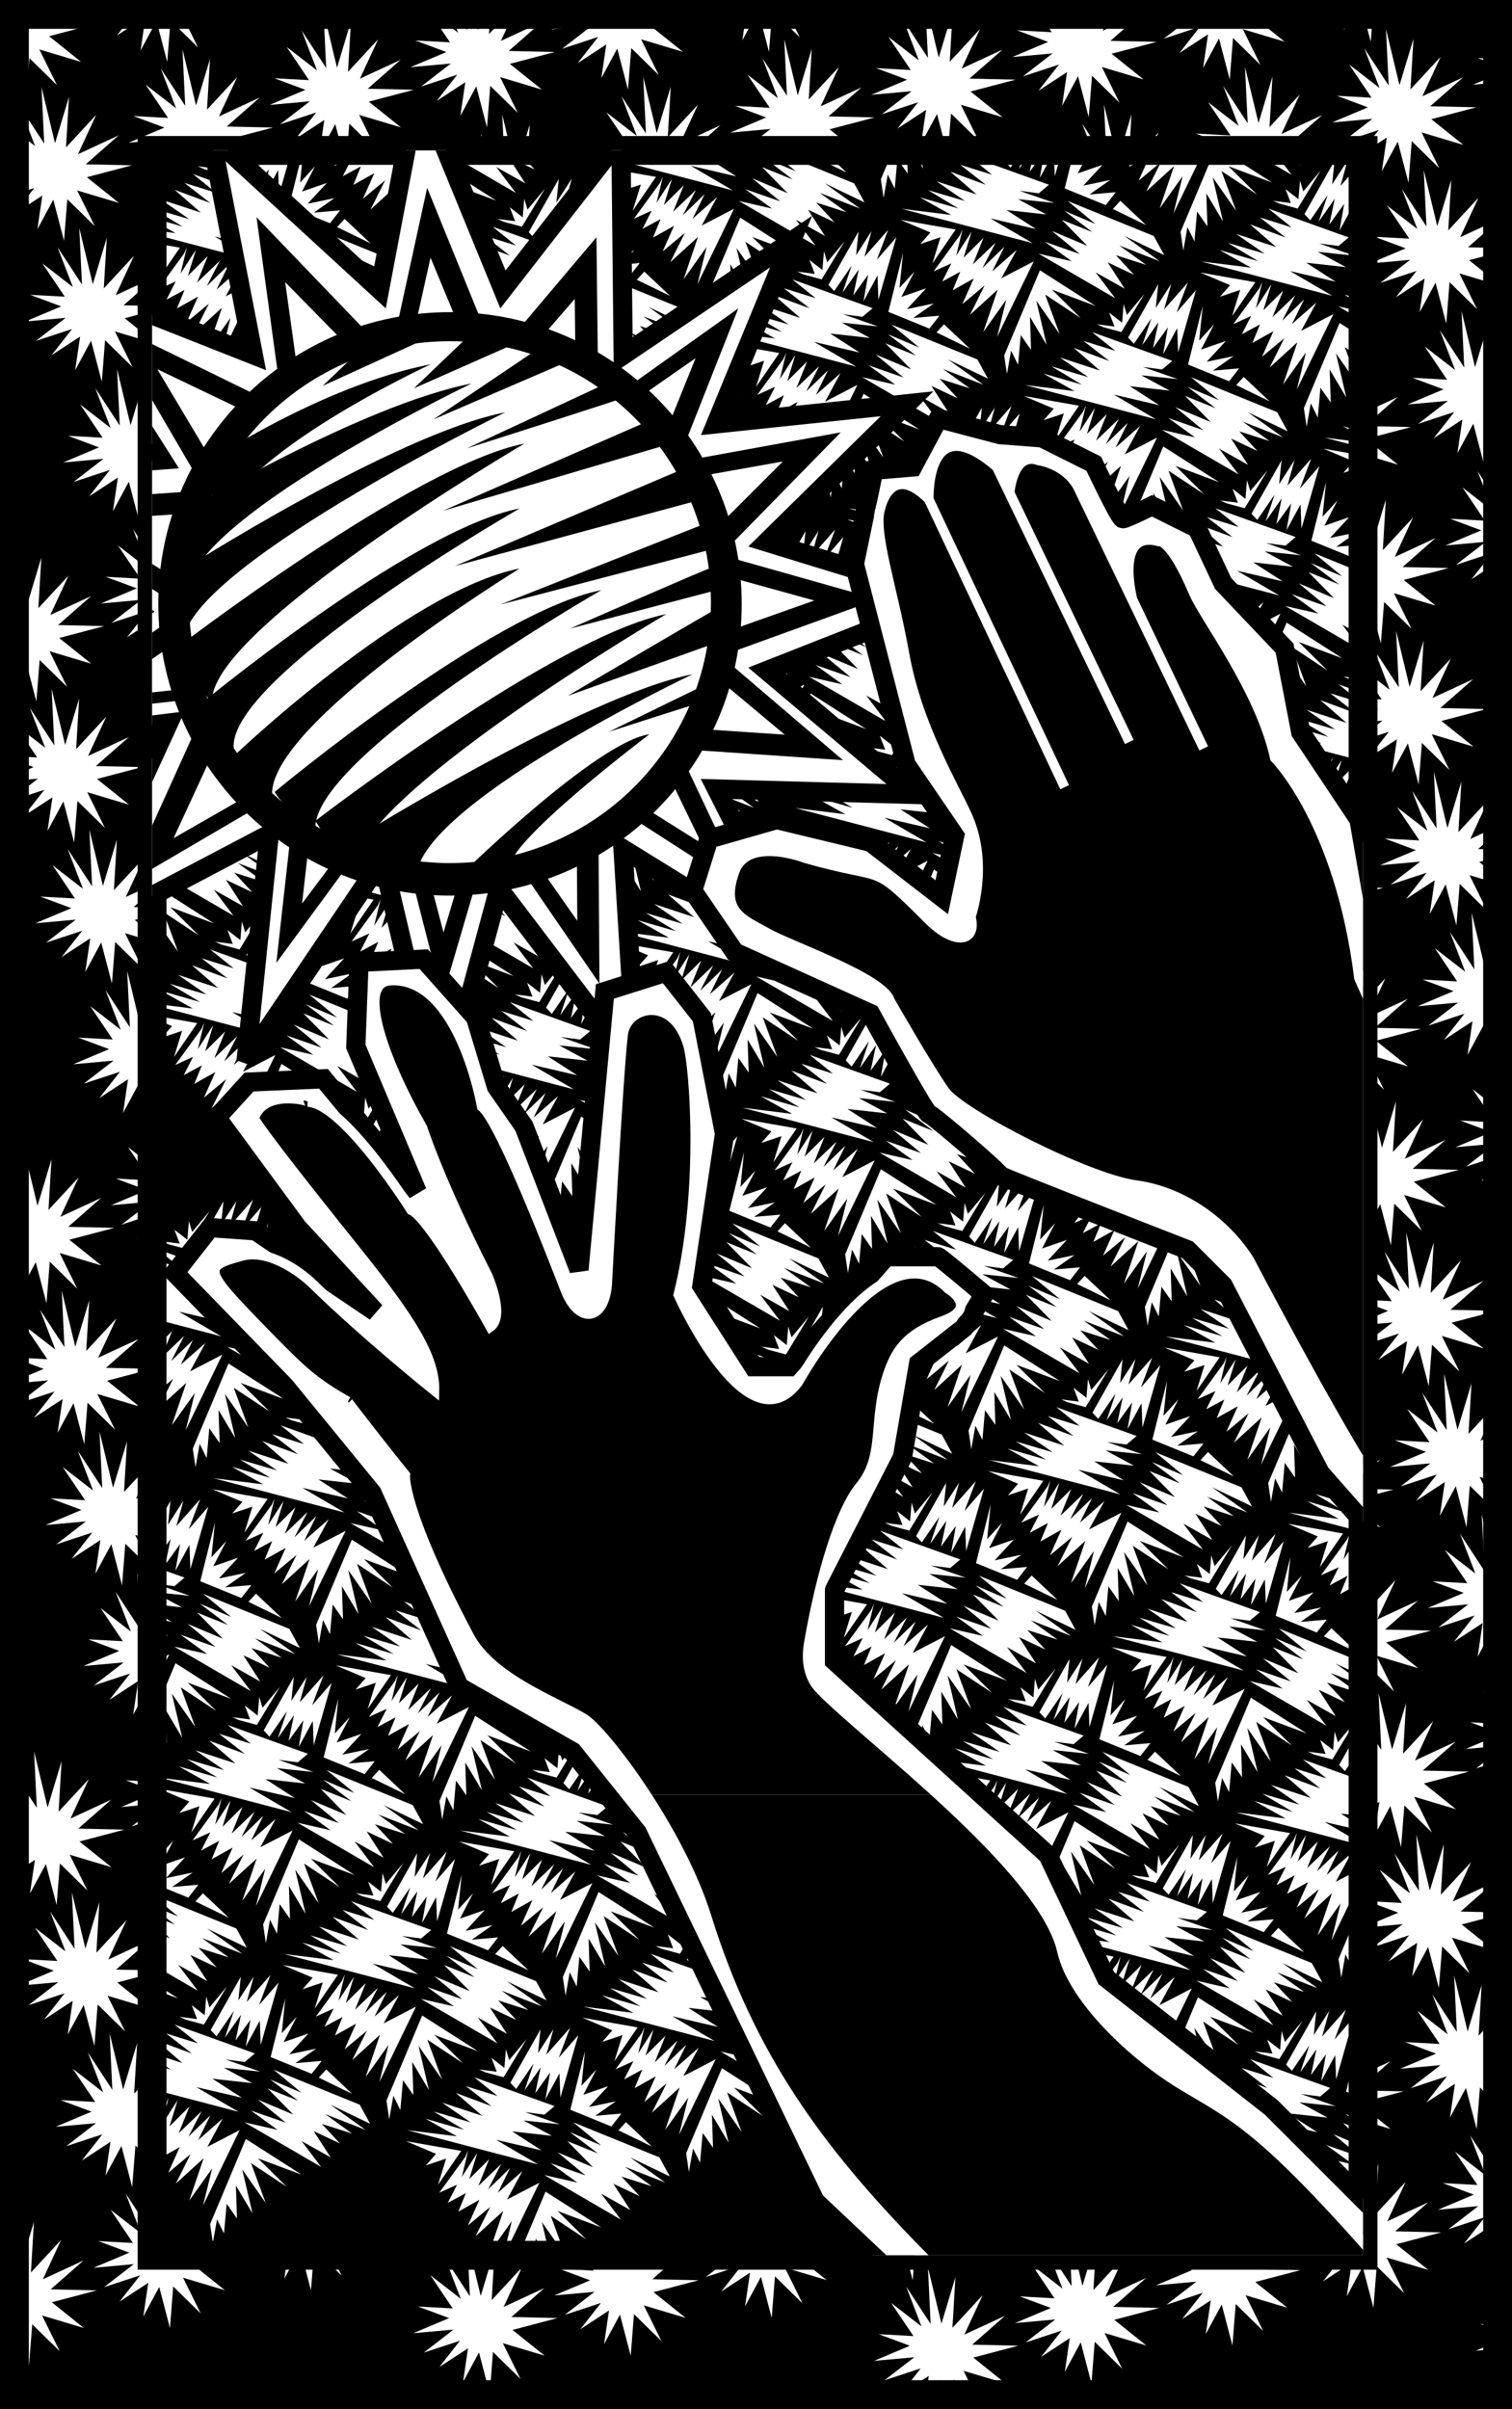 <svg width="419.526" height="668.401" viewBox="0 0 314.645 501.301" xmlns:xlink="http://www.w3.org/1999/xlink" xmlns="http://www.w3.org/2000/svg"><rect x="0" y="0" width="314.645" height="501.301" fill="#808080" stroke="none"/><defs><clipPath id="a"><path d="M453 599h9v32h-9zm0 0"/></clipPath><clipPath id="c"><path d="M328 570h134v61H328Zm0 0"/></clipPath><clipPath id="d"><path d="M232 540h230v91H232Zm0 0"/></clipPath><clipPath id="e"><path d="M153.355 503H462v125H153.355Zm0 0"/></clipPath><clipPath id="f"><path d="M158 474h304v117H158Zm0 0"/></clipPath><clipPath id="g"><path d="M153.355 445H462v116H153.355Zm0 0"/></clipPath><clipPath id="h"><path d="M153.355 415H462v117H153.355Zm0 0"/></clipPath><clipPath id="i"><path d="M163 378h299v117H163Zm0 0"/></clipPath><clipPath id="j"><path d="M156 349h306v117H156Zm0 0"/></clipPath><clipPath id="k"><path d="M153.355 319H462v117H153.355Zm0 0"/></clipPath><clipPath id="l"><path d="M153.355 282H462v125H153.355Zm0 0"/></clipPath><clipPath id="m"><path d="M161 253h301v117H161Zm0 0"/></clipPath><clipPath id="n"><path d="M153.355 223H462v117H153.355Zm0 0"/></clipPath><clipPath id="o"><path d="M153.355 194H462v117H153.355Zm0 0"/></clipPath><clipPath id="p"><path d="M153.355 157H462v125H153.355Zm0 0"/></clipPath><clipPath id="q"><path d="M159 135.7h303V244H159Zm0 0"/></clipPath><clipPath id="r"><path d="M153.355 135.7H462V215H153.355Zm0 0"/></clipPath><clipPath id="s"><path d="M153.355 135.7H387V186H153.355Zm0 0"/></clipPath><clipPath id="t"><path d="M153.355 135.7H262V156H153.355Zm0 0"/></clipPath><clipPath id="u"><path d="M392 546h42v56h-42zm0 0"/></clipPath><clipPath id="w"><path d="M330 483h104v115H330Zm0 0"/></clipPath><clipPath id="x"><path d="M231 421h203v181H231Zm0 0"/></clipPath><clipPath id="y"><path d="M182 384h252v218H182Zm0 0"/></clipPath><clipPath id="z"><path d="M182 322h252v243H182Zm0 0"/></clipPath><clipPath id="A"><path d="M182 260h252v243H182Zm0 0"/></clipPath><clipPath id="B"><path d="M182 197h252v243H182Zm0 0"/></clipPath><clipPath id="C"><path d="M182 164h252v214H182Zm0 0"/></clipPath><clipPath id="D"><path d="M182 164h251v177H182Zm0 0"/></clipPath><clipPath id="E"><path d="M182 164h226v115H182Zm0 0"/></clipPath><clipPath id="F"><path d="M182 164h127v53H182Zm0 0"/></clipPath><clipPath id="G"><path d="M182 164h64v16h-64zm0 0"/></clipPath><clipPath id="H"><path d="M182 164h167v199H182Zm0 0"/></clipPath><clipPath id="I"><path d="M182 164h189v222H182Zm0 0"/></clipPath><clipPath id="J"><path d="M182 171h151v170H182Zm0 0"/></clipPath><clipPath id="K"><path d="M182 186h138v141H182Zm0 0"/></clipPath><clipPath id="L"><path d="M294 219h140v283H294Zm0 0"/></clipPath><clipPath id="M"><path d="M271 197h163v327H271Zm0 0"/></clipPath><clipPath id="N"><path d="M186 332h248v270H186Zm0 0"/></clipPath><clipPath id="O"><path d="M182 309h252v293H182Zm0 0"/></clipPath><clipPath id="P"><path d="M284 506h150v96H284Zm0 0"/></clipPath><clipPath id="Q"><path d="M183 325h251v277H183Zm0 0"/></clipPath><clipPath id="R"><path d="M302 225h132v267H302Zm0 0"/></clipPath><clipPath id="S"><path d="M290 214h144v290H290Zm0 0"/></clipPath><symbol overflow="visible" id="b"><path style="stroke:none" d="M7.664-22.688 7.102-34.44l2.812 11.683 2.906-9.652-.62 10.52 6.28-6.774-3.8 8.195 8.484-3.93-6.863 6.024 9.613.215-9.379 2.472 6.676 5.352-8.695-2.598L18.19-5.5l-5.722-5.61-.68 8.653-2.234-8.55L6.242-4.86l1.031-7.012L1.305-7.97l4.293-5.472-7.532 2.476 6.2-4.793-8.399.758 7.473-3.148-6.469-2.407 7.219.395-4.656-6.914 6.328 4.902-3.188-8.289 5.09 7.773"/></symbol><symbol overflow="visible" id="v"><path style="stroke:none" d="M-21.605-36.309 5.68-29.16l-8.79-5.14 9.485 2.21L.25-36.043l8.277.918-5.898-3.191 7.578.796-7.273-2.539 4.035.532 2.11-1.782-16.716-6 4.875 3.91-6.636-2.066 5.367 4.176-7.414-2.742 5.449 4.73-8.32-2.722 5.921 4.097-7.683-2.254 6.332 3.809-8.031-2.313 6.535 3.664-10.363-1.289m21.488-9.855L6.148-57.27l-.511 4.938 3.215-4.996-1.473 5.305 4.934-5.594-2.352 6.226 4.055-4.668-3.727 12.989-.187-5.063-2.926 5.41.98-5.574-3.093 4.305L6.19-49.36l-3.359 4.793 1.883-5.594-3.625 5.285-1.207-1.29m-5.184-2.17 3.77 1.023 4.812-7.946-3.648 4.383-.676-2.273-.324 3.89-2.688-2.09 1.11 2.891-3.688-.473 1.332.594m20.707-4.426-.734 7.23 3.113-3.402-2.722 5.266 5.16-1.781-3.993 4.324 5.59-1.172-4.3 3.016 5.468-.473-2.09 2.684-8.543-3.48 3.051-12.212M12.973-37.93l5.797 4.793-6.516-2.765 5.86 4.445-6.372-2.559 5.328 5.426-7.355-3.094 5.8 4.793-7.273-2.539 5.57 4.035-6.902-1.574 15.961 9.278-4.078-5.387 6.043 3.398-3.523-5.468 5.468 2.578-3.77-4.075 6.29 2.008-5.574-4.035 8.402 3.277-7.336-5.246 8.277 3.973-2.172-3.973-17.925-7.289m9.402 1.657 1.559-1.7 5.386 5.078zM-9.48-30.758l-5.446 7.477 3.707-1.68-1.926 3.793 3.77-2.031-1.578 3.851 4.383-2.457-2.375 5.325 4.629-3.852-3.051 6.105 5.777-5.265-2.988 8.808 4.77-6.699-1.903 7.746 7.617-15.715-6.719 3.485 3.196-5.903-5.102 4.489 2.52-5.121-4.547 4.406 2.723-5.266-4.75 4.547 2.23-5.531-4.137 4.117 1.68-5.45-3.215 5 1.328-5.51-.593 1.331M-.238-5.785l7.437-17.723 11.614 7.434-9.094-3.399 5.96 5.899-7.394-4.895 3.031 8.254-4.875-6.965L8.594-8l-3.465-5.816.226 6.859-2.152-3.07-.55 6.187-1.454-2.953-.863 4.879-.574-3.871m-21.594-28.227 11.492 2.024-4.832 7.05 1.68-5.449-4.2 1.414 2.102-2.398-6.242-2.64"/></symbol></defs><path style="fill:#000;fill-opacity:1;fill-rule:nonzero;stroke:none" d="M462 631V135.7H153.355V631H462" transform="translate(-150.355 -132.7)"/><g clip-path="url(#a)" transform="translate(-150.355 -132.7)"><use xlink:href="#b" x="461.579" y="636.874" width="100%" height="100%" style="fill:#fff;fill-opacity:1"/></g><g clip-path="url(#c)" transform="translate(-150.355 -132.7)"><g style="fill:#fff;fill-opacity:1"><use xlink:href="#b" x="336.357" y="638.981" width="100%" height="100%"/><use xlink:href="#b" x="365.697" y="631.119" width="100%" height="100%"/><use xlink:href="#b" x="395.037" y="623.257" width="100%" height="100%"/><use xlink:href="#b" x="424.377" y="615.396" width="100%" height="100%"/><use xlink:href="#b" x="453.717" y="607.534" width="100%" height="100%"/></g></g><g clip-path="url(#d)" transform="translate(-150.355 -132.7)"><g style="fill:#fff;fill-opacity:1"><use xlink:href="#b" x="240.476" y="633.225" width="100%" height="100%"/><use xlink:href="#b" x="269.816" y="625.363" width="100%" height="100%"/><use xlink:href="#b" x="299.156" y="617.502" width="100%" height="100%"/><use xlink:href="#b" x="328.496" y="609.64" width="100%" height="100%"/><use xlink:href="#b" x="357.836" y="601.779" width="100%" height="100%"/><use xlink:href="#b" x="387.176" y="593.917" width="100%" height="100%"/><use xlink:href="#b" x="416.516" y="586.055" width="100%" height="100%"/><use xlink:href="#b" x="445.856" y="578.194" width="100%" height="100%"/></g></g><g clip-path="url(#e)" transform="translate(-150.355 -132.7)"><g style="fill:#fff;fill-opacity:1"><use xlink:href="#b" x="144.594" y="627.47" width="100%" height="100%"/><use xlink:href="#b" x="173.934" y="619.608" width="100%" height="100%"/><use xlink:href="#b" x="203.274" y="611.747" width="100%" height="100%"/><use xlink:href="#b" x="232.614" y="603.885" width="100%" height="100%"/><use xlink:href="#b" x="261.954" y="596.024" width="100%" height="100%"/><use xlink:href="#b" x="291.294" y="588.162" width="100%" height="100%"/><use xlink:href="#b" x="320.634" y="580.3" width="100%" height="100%"/><use xlink:href="#b" x="349.974" y="572.439" width="100%" height="100%"/><use xlink:href="#b" x="379.314" y="564.577" width="100%" height="100%"/><use xlink:href="#b" x="408.654" y="556.715" width="100%" height="100%"/><use xlink:href="#b" x="437.994" y="548.854" width="100%" height="100%"/><use xlink:href="#b" x="467.334" y="540.992" width="100%" height="100%"/></g></g><g clip-path="url(#f)" transform="translate(-150.355 -132.7)"><g style="fill:#fff;fill-opacity:1"><use xlink:href="#b" x="166.072" y="590.268" width="100%" height="100%"/><use xlink:href="#b" x="195.412" y="582.407" width="100%" height="100%"/><use xlink:href="#b" x="224.752" y="574.545" width="100%" height="100%"/><use xlink:href="#b" x="254.092" y="566.683" width="100%" height="100%"/><use xlink:href="#b" x="283.432" y="558.822" width="100%" height="100%"/><use xlink:href="#b" x="312.772" y="550.96" width="100%" height="100%"/><use xlink:href="#b" x="342.112" y="543.099" width="100%" height="100%"/><use xlink:href="#b" x="371.452" y="535.237" width="100%" height="100%"/><use xlink:href="#b" x="400.792" y="527.375" width="100%" height="100%"/><use xlink:href="#b" x="430.132" y="519.514" width="100%" height="100%"/><use xlink:href="#b" x="459.472" y="511.652" width="100%" height="100%"/></g></g><g clip-path="url(#g)" transform="translate(-150.355 -132.7)"><g style="fill:#fff;fill-opacity:1"><use xlink:href="#b" x="158.211" y="560.928" width="100%" height="100%"/><use xlink:href="#b" x="187.551" y="553.067" width="100%" height="100%"/><use xlink:href="#b" x="216.891" y="545.205" width="100%" height="100%"/><use xlink:href="#b" x="246.231" y="537.344" width="100%" height="100%"/><use xlink:href="#b" x="275.571" y="529.482" width="100%" height="100%"/><use xlink:href="#b" x="304.911" y="521.62" width="100%" height="100%"/><use xlink:href="#b" x="334.251" y="513.759" width="100%" height="100%"/><use xlink:href="#b" x="363.591" y="505.897" width="100%" height="100%"/><use xlink:href="#b" x="392.931" y="498.035" width="100%" height="100%"/><use xlink:href="#b" x="422.271" y="490.174" width="100%" height="100%"/><use xlink:href="#b" x="451.611" y="482.312" width="100%" height="100%"/></g></g><g clip-path="url(#h)" transform="translate(-150.355 -132.7)"><g style="fill:#fff;fill-opacity:1"><use xlink:href="#b" x="150.349" y="531.588" width="100%" height="100%"/><use xlink:href="#b" x="179.689" y="523.727" width="100%" height="100%"/><use xlink:href="#b" x="209.029" y="515.865" width="100%" height="100%"/><use xlink:href="#b" x="238.369" y="508.004" width="100%" height="100%"/><use xlink:href="#b" x="267.709" y="500.142" width="100%" height="100%"/><use xlink:href="#b" x="297.049" y="492.28" width="100%" height="100%"/><use xlink:href="#b" x="326.389" y="484.419" width="100%" height="100%"/><use xlink:href="#b" x="355.729" y="476.557" width="100%" height="100%"/><use xlink:href="#b" x="385.069" y="468.695" width="100%" height="100%"/><use xlink:href="#b" x="414.409" y="460.834" width="100%" height="100%"/><use xlink:href="#b" x="443.749" y="452.972" width="100%" height="100%"/></g></g><g clip-path="url(#i)" transform="translate(-150.355 -132.7)"><g style="fill:#fff;fill-opacity:1"><use xlink:href="#b" x="171.828" y="494.387" width="100%" height="100%"/><use xlink:href="#b" x="201.168" y="486.525" width="100%" height="100%"/><use xlink:href="#b" x="230.508" y="478.663" width="100%" height="100%"/><use xlink:href="#b" x="259.848" y="470.802" width="100%" height="100%"/><use xlink:href="#b" x="289.188" y="462.94" width="100%" height="100%"/><use xlink:href="#b" x="318.528" y="455.078" width="100%" height="100%"/><use xlink:href="#b" x="347.868" y="447.217" width="100%" height="100%"/><use xlink:href="#b" x="377.208" y="439.355" width="100%" height="100%"/><use xlink:href="#b" x="406.548" y="431.494" width="100%" height="100%"/><use xlink:href="#b" x="435.888" y="423.632" width="100%" height="100%"/><use xlink:href="#b" x="465.228" y="415.77" width="100%" height="100%"/></g></g><g clip-path="url(#j)" transform="translate(-150.355 -132.7)"><g style="fill:#fff;fill-opacity:1"><use xlink:href="#b" x="163.966" y="465.047" width="100%" height="100%"/><use xlink:href="#b" x="193.306" y="457.185" width="100%" height="100%"/><use xlink:href="#b" x="222.646" y="449.323" width="100%" height="100%"/><use xlink:href="#b" x="251.986" y="441.462" width="100%" height="100%"/><use xlink:href="#b" x="281.326" y="433.6" width="100%" height="100%"/><use xlink:href="#b" x="310.666" y="425.738" width="100%" height="100%"/><use xlink:href="#b" x="340.006" y="417.877" width="100%" height="100%"/><use xlink:href="#b" x="369.346" y="410.015" width="100%" height="100%"/><use xlink:href="#b" x="398.686" y="402.154" width="100%" height="100%"/><use xlink:href="#b" x="428.026" y="394.292" width="100%" height="100%"/><use xlink:href="#b" x="457.366" y="386.43" width="100%" height="100%"/></g></g><g clip-path="url(#k)" transform="translate(-150.355 -132.7)"><g style="fill:#fff;fill-opacity:1"><use xlink:href="#b" x="156.104" y="435.706" width="100%" height="100%"/><use xlink:href="#b" x="185.444" y="427.845" width="100%" height="100%"/><use xlink:href="#b" x="214.784" y="419.983" width="100%" height="100%"/><use xlink:href="#b" x="244.124" y="412.122" width="100%" height="100%"/><use xlink:href="#b" x="273.464" y="404.26" width="100%" height="100%"/><use xlink:href="#b" x="302.804" y="396.398" width="100%" height="100%"/><use xlink:href="#b" x="332.144" y="388.537" width="100%" height="100%"/><use xlink:href="#b" x="361.484" y="380.675" width="100%" height="100%"/><use xlink:href="#b" x="390.824" y="372.813" width="100%" height="100%"/><use xlink:href="#b" x="420.164" y="364.952" width="100%" height="100%"/><use xlink:href="#b" x="449.504" y="357.09" width="100%" height="100%"/></g></g><g clip-path="url(#l)" transform="translate(-150.355 -132.7)"><g style="fill:#fff;fill-opacity:1"><use xlink:href="#b" x="148.243" y="406.367" width="100%" height="100%"/><use xlink:href="#b" x="177.583" y="398.505" width="100%" height="100%"/><use xlink:href="#b" x="206.923" y="390.643" width="100%" height="100%"/><use xlink:href="#b" x="236.263" y="382.782" width="100%" height="100%"/><use xlink:href="#b" x="265.603" y="374.92" width="100%" height="100%"/><use xlink:href="#b" x="294.943" y="367.058" width="100%" height="100%"/><use xlink:href="#b" x="324.283" y="359.197" width="100%" height="100%"/><use xlink:href="#b" x="353.623" y="351.335" width="100%" height="100%"/><use xlink:href="#b" x="382.963" y="343.474" width="100%" height="100%"/><use xlink:href="#b" x="412.303" y="335.612" width="100%" height="100%"/><use xlink:href="#b" x="441.643" y="327.75" width="100%" height="100%"/><use xlink:href="#b" x="470.983" y="319.889" width="100%" height="100%"/></g></g><g clip-path="url(#m)" transform="translate(-150.355 -132.7)"><g style="fill:#fff;fill-opacity:1"><use xlink:href="#b" x="169.721" y="369.165" width="100%" height="100%"/><use xlink:href="#b" x="199.061" y="361.303" width="100%" height="100%"/><use xlink:href="#b" x="228.401" y="353.442" width="100%" height="100%"/><use xlink:href="#b" x="257.741" y="345.58" width="100%" height="100%"/><use xlink:href="#b" x="287.081" y="337.719" width="100%" height="100%"/><use xlink:href="#b" x="316.421" y="329.857" width="100%" height="100%"/><use xlink:href="#b" x="345.761" y="321.995" width="100%" height="100%"/><use xlink:href="#b" x="375.101" y="314.134" width="100%" height="100%"/><use xlink:href="#b" x="404.441" y="306.272" width="100%" height="100%"/><use xlink:href="#b" x="433.781" y="298.41" width="100%" height="100%"/><use xlink:href="#b" x="463.121" y="290.549" width="100%" height="100%"/></g></g><g clip-path="url(#n)" transform="translate(-150.355 -132.7)"><g style="fill:#fff;fill-opacity:1"><use xlink:href="#b" x="161.859" y="339.825" width="100%" height="100%"/><use xlink:href="#b" x="191.199" y="331.963" width="100%" height="100%"/><use xlink:href="#b" x="220.539" y="324.101" width="100%" height="100%"/><use xlink:href="#b" x="249.879" y="316.24" width="100%" height="100%"/><use xlink:href="#b" x="279.219" y="308.378" width="100%" height="100%"/><use xlink:href="#b" x="308.559" y="300.517" width="100%" height="100%"/><use xlink:href="#b" x="337.899" y="292.655" width="100%" height="100%"/><use xlink:href="#b" x="367.239" y="284.793" width="100%" height="100%"/><use xlink:href="#b" x="396.579" y="276.932" width="100%" height="100%"/><use xlink:href="#b" x="425.919" y="269.07" width="100%" height="100%"/><use xlink:href="#b" x="455.259" y="261.208" width="100%" height="100%"/></g></g><g clip-path="url(#o)" transform="translate(-150.355 -132.7)"><g style="fill:#fff;fill-opacity:1"><use xlink:href="#b" x="153.998" y="310.485" width="100%" height="100%"/><use xlink:href="#b" x="183.338" y="302.623" width="100%" height="100%"/><use xlink:href="#b" x="212.678" y="294.762" width="100%" height="100%"/><use xlink:href="#b" x="242.018" y="286.9" width="100%" height="100%"/><use xlink:href="#b" x="271.358" y="279.038" width="100%" height="100%"/><use xlink:href="#b" x="300.698" y="271.177" width="100%" height="100%"/><use xlink:href="#b" x="330.038" y="263.315" width="100%" height="100%"/><use xlink:href="#b" x="359.378" y="255.454" width="100%" height="100%"/><use xlink:href="#b" x="388.718" y="247.592" width="100%" height="100%"/><use xlink:href="#b" x="418.058" y="239.73" width="100%" height="100%"/><use xlink:href="#b" x="447.398" y="231.869" width="100%" height="100%"/></g></g><g clip-path="url(#p)" transform="translate(-150.355 -132.7)"><g style="fill:#fff;fill-opacity:1"><use xlink:href="#b" x="146.136" y="281.145" width="100%" height="100%"/><use xlink:href="#b" x="175.476" y="273.283" width="100%" height="100%"/><use xlink:href="#b" x="204.816" y="265.421" width="100%" height="100%"/><use xlink:href="#b" x="234.156" y="257.56" width="100%" height="100%"/><use xlink:href="#b" x="263.496" y="249.698" width="100%" height="100%"/><use xlink:href="#b" x="292.836" y="241.836" width="100%" height="100%"/><use xlink:href="#b" x="322.176" y="233.975" width="100%" height="100%"/><use xlink:href="#b" x="351.516" y="226.113" width="100%" height="100%"/><use xlink:href="#b" x="380.856" y="218.252" width="100%" height="100%"/><use xlink:href="#b" x="410.196" y="210.39" width="100%" height="100%"/><use xlink:href="#b" x="439.536" y="202.528" width="100%" height="100%"/><use xlink:href="#b" x="468.876" y="194.667" width="100%" height="100%"/></g></g><g clip-path="url(#q)" transform="translate(-150.355 -132.7)"><g style="fill:#fff;fill-opacity:1"><use xlink:href="#b" x="167.614" y="243.943" width="100%" height="100%"/><use xlink:href="#b" x="196.954" y="236.081" width="100%" height="100%"/><use xlink:href="#b" x="226.294" y="228.22" width="100%" height="100%"/><use xlink:href="#b" x="255.634" y="220.358" width="100%" height="100%"/><use xlink:href="#b" x="284.974" y="212.497" width="100%" height="100%"/><use xlink:href="#b" x="314.314" y="204.635" width="100%" height="100%"/><use xlink:href="#b" x="343.654" y="196.773" width="100%" height="100%"/><use xlink:href="#b" x="372.994" y="188.912" width="100%" height="100%"/><use xlink:href="#b" x="402.334" y="181.05" width="100%" height="100%"/><use xlink:href="#b" x="431.674" y="173.188" width="100%" height="100%"/><use xlink:href="#b" x="461.014" y="165.327" width="100%" height="100%"/></g></g><g clip-path="url(#r)" transform="translate(-150.355 -132.7)"><g style="fill:#fff;fill-opacity:1"><use xlink:href="#b" x="159.753" y="214.603" width="100%" height="100%"/><use xlink:href="#b" x="189.093" y="206.742" width="100%" height="100%"/><use xlink:href="#b" x="218.433" y="198.88" width="100%" height="100%"/><use xlink:href="#b" x="247.773" y="191.018" width="100%" height="100%"/><use xlink:href="#b" x="277.113" y="183.157" width="100%" height="100%"/><use xlink:href="#b" x="306.453" y="175.295" width="100%" height="100%"/><use xlink:href="#b" x="335.793" y="167.433" width="100%" height="100%"/><use xlink:href="#b" x="365.133" y="159.572" width="100%" height="100%"/><use xlink:href="#b" x="394.473" y="151.71" width="100%" height="100%"/><use xlink:href="#b" x="423.813" y="143.849" width="100%" height="100%"/><use xlink:href="#b" x="453.153" y="135.987" width="100%" height="100%"/></g></g><g clip-path="url(#s)" transform="translate(-150.355 -132.7)"><g style="fill:#fff;fill-opacity:1"><use xlink:href="#b" x="151.891" y="185.263" width="100%" height="100%"/><use xlink:href="#b" x="181.231" y="177.401" width="100%" height="100%"/><use xlink:href="#b" x="210.571" y="169.54" width="100%" height="100%"/><use xlink:href="#b" x="239.911" y="161.678" width="100%" height="100%"/><use xlink:href="#b" x="269.251" y="153.816" width="100%" height="100%"/><use xlink:href="#b" x="298.591" y="145.955" width="100%" height="100%"/><use xlink:href="#b" x="327.931" y="138.093" width="100%" height="100%"/><use xlink:href="#b" x="357.271" y="130.232" width="100%" height="100%"/></g></g><g clip-path="url(#t)" transform="translate(-150.355 -132.7)"><g style="fill:#fff;fill-opacity:1"><use xlink:href="#b" x="144.03" y="155.923" width="100%" height="100%"/><use xlink:href="#b" x="173.37" y="148.061" width="100%" height="100%"/><use xlink:href="#b" x="202.71" y="140.2" width="100%" height="100%"/><use xlink:href="#b" x="232.05" y="132.338" width="100%" height="100%"/></g></g><path style="fill:none;stroke:#000;stroke-width:60;stroke-linecap:butt;stroke-linejoin:miter;stroke-miterlimit:4;stroke-opacity:1" d="M4620 1610v4953.008H1533.555V1610Zm0 0" transform="matrix(.1 0 0 -.1 -150.355 659.3)"/><path style="fill:#000;fill-opacity:1;fill-rule:nonzero;stroke:none" d="M434 602V164H182v438h252" transform="translate(-150.355 -132.7)"/><g clip-path="url(#u)" transform="translate(-150.355 -132.7)"><use xlink:href="#v" x="418.111" y="608.496" width="100%" height="100%" style="fill:#fff;fill-opacity:1"/></g><g clip-path="url(#w)" transform="translate(-150.355 -132.7)"><g style="fill:#fff;fill-opacity:1"><use xlink:href="#v" x="355.745" y="597.534" width="100%" height="100%"/><use xlink:href="#v" x="392.443" y="571.838" width="100%" height="100%"/><use xlink:href="#v" x="429.141" y="546.142" width="100%" height="100%"/></g></g><g clip-path="url(#x)" transform="translate(-150.355 -132.7)"><g style="fill:#fff;fill-opacity:1"><use xlink:href="#v" x="256.681" y="612.27" width="100%" height="100%"/><use xlink:href="#v" x="293.379" y="586.574" width="100%" height="100%"/><use xlink:href="#v" x="330.077" y="560.877" width="100%" height="100%"/><use xlink:href="#v" x="366.775" y="535.181" width="100%" height="100%"/><use xlink:href="#v" x="403.473" y="509.485" width="100%" height="100%"/><use xlink:href="#v" x="440.171" y="483.789" width="100%" height="100%"/></g></g><g clip-path="url(#y)" transform="translate(-150.355 -132.7)"><g style="fill:#fff;fill-opacity:1"><use xlink:href="#v" x="194.316" y="601.309" width="100%" height="100%"/><use xlink:href="#v" x="231.014" y="575.613" width="100%" height="100%"/><use xlink:href="#v" x="267.712" y="549.917" width="100%" height="100%"/><use xlink:href="#v" x="304.41" y="524.22" width="100%" height="100%"/><use xlink:href="#v" x="341.108" y="498.524" width="100%" height="100%"/><use xlink:href="#v" x="377.806" y="472.828" width="100%" height="100%"/><use xlink:href="#v" x="414.504" y="447.132" width="100%" height="100%"/></g></g><g clip-path="url(#z)" transform="translate(-150.355 -132.7)"><g style="fill:#fff;fill-opacity:1"><use xlink:href="#v" x="168.648" y="564.652" width="100%" height="100%"/><use xlink:href="#v" x="205.346" y="538.956" width="100%" height="100%"/><use xlink:href="#v" x="242.044" y="513.259" width="100%" height="100%"/><use xlink:href="#v" x="278.742" y="487.563" width="100%" height="100%"/><use xlink:href="#v" x="315.44" y="461.867" width="100%" height="100%"/><use xlink:href="#v" x="352.138" y="436.171" width="100%" height="100%"/><use xlink:href="#v" x="388.836" y="410.475" width="100%" height="100%"/><use xlink:href="#v" x="425.534" y="384.778" width="100%" height="100%"/></g></g><g clip-path="url(#A)" transform="translate(-150.355 -132.7)"><g style="fill:#fff;fill-opacity:1"><use xlink:href="#v" x="179.679" y="502.299" width="100%" height="100%"/><use xlink:href="#v" x="216.377" y="476.603" width="100%" height="100%"/><use xlink:href="#v" x="253.075" y="450.906" width="100%" height="100%"/><use xlink:href="#v" x="289.773" y="425.21" width="100%" height="100%"/><use xlink:href="#v" x="326.471" y="399.514" width="100%" height="100%"/><use xlink:href="#v" x="363.169" y="373.818" width="100%" height="100%"/><use xlink:href="#v" x="399.867" y="348.122" width="100%" height="100%"/><use xlink:href="#v" x="436.565" y="322.425" width="100%" height="100%"/></g></g><g clip-path="url(#B)" transform="translate(-150.355 -132.7)"><g style="fill:#fff;fill-opacity:1"><use xlink:href="#v" x="190.709" y="439.946" width="100%" height="100%"/><use xlink:href="#v" x="227.407" y="414.249" width="100%" height="100%"/><use xlink:href="#v" x="264.105" y="388.553" width="100%" height="100%"/><use xlink:href="#v" x="300.803" y="362.857" width="100%" height="100%"/><use xlink:href="#v" x="337.501" y="337.161" width="100%" height="100%"/><use xlink:href="#v" x="374.199" y="311.465" width="100%" height="100%"/><use xlink:href="#v" x="410.897" y="285.768" width="100%" height="100%"/><use xlink:href="#v" x="447.595" y="260.072" width="100%" height="100%"/></g></g><g clip-path="url(#C)" transform="translate(-150.355 -132.7)"><g style="fill:#fff;fill-opacity:1"><use xlink:href="#v" x="201.74" y="377.592" width="100%" height="100%"/><use xlink:href="#v" x="238.438" y="351.896" width="100%" height="100%"/><use xlink:href="#v" x="275.136" y="326.2" width="100%" height="100%"/><use xlink:href="#v" x="311.834" y="300.504" width="100%" height="100%"/><use xlink:href="#v" x="348.532" y="274.807" width="100%" height="100%"/><use xlink:href="#v" x="385.23" y="249.111" width="100%" height="100%"/><use xlink:href="#v" x="421.928" y="223.415" width="100%" height="100%"/></g></g><g clip-path="url(#D)" transform="translate(-150.355 -132.7)"><g style="fill:#fff;fill-opacity:1"><use xlink:href="#v" x="176.072" y="340.935" width="100%" height="100%"/><use xlink:href="#v" x="212.77" y="315.239" width="100%" height="100%"/><use xlink:href="#v" x="249.468" y="289.543" width="100%" height="100%"/><use xlink:href="#v" x="286.166" y="263.847" width="100%" height="100%"/><use xlink:href="#v" x="322.864" y="238.15" width="100%" height="100%"/><use xlink:href="#v" x="359.562" y="212.454" width="100%" height="100%"/><use xlink:href="#v" x="396.26" y="186.758" width="100%" height="100%"/></g></g><g clip-path="url(#E)" transform="translate(-150.355 -132.7)"><g style="fill:#fff;fill-opacity:1"><use xlink:href="#v" x="187.103" y="278.582" width="100%" height="100%"/><use xlink:href="#v" x="223.801" y="252.886" width="100%" height="100%"/><use xlink:href="#v" x="260.499" y="227.19" width="100%" height="100%"/><use xlink:href="#v" x="297.197" y="201.493" width="100%" height="100%"/><use xlink:href="#v" x="333.895" y="175.797" width="100%" height="100%"/><use xlink:href="#v" x="370.593" y="150.101" width="100%" height="100%"/></g></g><g clip-path="url(#F)" transform="translate(-150.355 -132.7)"><g style="fill:#fff;fill-opacity:1"><use xlink:href="#v" x="198.133" y="216.229" width="100%" height="100%"/><use xlink:href="#v" x="234.831" y="190.533" width="100%" height="100%"/><use xlink:href="#v" x="271.529" y="164.836" width="100%" height="100%"/></g></g><g clip-path="url(#G)" transform="translate(-150.355 -132.7)"><g style="fill:#fff;fill-opacity:1"><use xlink:href="#v" x="172.466" y="179.572" width="100%" height="100%"/><use xlink:href="#v" x="209.164" y="153.875" width="100%" height="100%"/></g></g><path style="fill:none;stroke:#000;stroke-width:60;stroke-linecap:butt;stroke-linejoin:miter;stroke-miterlimit:4;stroke-opacity:1" d="M4340 1900v4380H1820V1900Zm0 0" transform="matrix(.1 0 0 -.1 -150.355 659.3)"/><g clip-path="url(#H)" transform="translate(-150.355 -132.7)"><path style="fill:#fff;fill-opacity:1;fill-rule:nonzero;stroke:none" d="m229.34 192.96 8.117-42.855 17.559 42.817 24.547-31.555.476 45.227 34.941-23.625-15.628 37.933 39.757-4.18-29.238 28.778 38.219 11.727-38.176 15.027 30.57 25.758-41.007-1.13 18.03 35.677L280 309.367l2.84 45.98-28.66-37.706-12.168 45.09-12.075-51.215-28.378 42.015 4.836-47.242-41.61 21.879 20.653-45-43.114 5.258 36.805-28.395-40.035-28.222 45.023-3.399-24.824-39.156 43.773 17.285-8.89-45.871 35.164 32.293"/></g><g clip-path="url(#I)" transform="translate(-150.355 -132.7)"><path style="fill:none;stroke:#000;stroke-width:40;stroke-linecap:butt;stroke-linejoin:miter;stroke-miterlimit:4;stroke-opacity:1" d="m2293.398 5990.39 81.172 428.555 175.586-428.164 245.469 315.547 4.766-452.266 349.414 236.25-156.29-379.335 397.579 41.796L3098.71 5465l382.187-117.266-381.757-150.273 305.703-257.578-410.078 11.289 180.312-356.758L2800 4826.328l28.398-459.805-286.601 377.07-121.68-450.898-120.742 512.149-283.79-420.156 48.36 472.421-416.093-218.789 206.523 450-431.133-52.578 368.047 283.946-400.351 282.226 450.234 33.984-248.242 391.563 437.734-172.852-88.906 458.711zm0 0" transform="matrix(.1 0 0 -.1 0 792)"/></g><g clip-path="url(#J)" transform="translate(-150.355 -132.7)"><path style="fill:#000;fill-opacity:1;fill-rule:nonzero;stroke:none" d="m231.586 206.898 7.656-35.12 14.274 35.09 20.957-24.794.41 35.535 29.113-20.734-12.625 31.977 33.953-6.184-24.969 25.512 32.633 9.215-32.593 11.804 25.375 21.688-34.293-2.336 13.953 29.48-30.582-19.668.25 39.024-22.301-32.524-10.39 35.426-10.31-40.242-24.234 33.015 4.133-37.12-35.535 20.812 17.637-38.98-36.817 4.132 31.43-22.308-34.188-22.176 38.446-2.668-20.473-35.113 36.656 17.925-5.418-39.664 27.852 28.996"/></g><g clip-path="url(#K)" transform="translate(-150.355 -132.7)"><path style="fill:#fff;fill-opacity:1;fill-rule:nonzero;stroke:none" d="m233.426 215.582 6.52-29.266 12.16 29.239 17.851-20.66.348 29.613 24.8-17.278-10.75 26.645 28.918-5.148-21.265 21.253 27.8 7.68-27.769 9.836 21.617 18.078-29.215-1.949 11.887 24.566-26.05-16.39.21 32.52-18.996-27.102-8.847 29.52-8.786-33.532-20.644 27.512 3.523-30.934-30.273 17.344 15.027-32.484-31.363 3.445 26.773-18.594-29.12-18.48 32.75-2.223-17.442-29.262 31.223 14.942-4.614-33.055 23.727 24.164"/></g><path style="fill:#000;fill-opacity:1;fill-rule:nonzero;stroke:none" d="M244 319.066c33.523 0 60.703-27.18 60.703-60.703 0-33.527-27.18-60.707-60.703-60.707s-60.703 27.18-60.703 60.707c0 33.524 27.18 60.703 60.703 60.703" transform="translate(-150.355 -132.7)"/><path style="fill:#fff;fill-opacity:1;fill-rule:nonzero;stroke:none" d="M244 312.3c29.988 0 54.3-24.312 54.3-54.3 0-29.988-24.312-54.3-54.3-54.3-29.988 0-54.3 24.312-54.3 54.3 0 29.988 24.312 54.3 54.3 54.3" transform="translate(-150.355 -132.7)"/><path style="fill:#000;fill-opacity:1;fill-rule:nonzero;stroke:none" d="M198.5 290.5s36.422-34.887 60-39.5c0 0-53 32.5-51.5 47.5 0 0-6.5-4.5-8.5-8" transform="translate(-150.355 -132.7)"/><path style="fill:#000;fill-opacity:1;fill-rule:nonzero;stroke:none" d="M190.5 280.5s45-37.5 68-42c0 0-61 35-59.5 50 0 0-6.5-4.5-8.5-8" transform="translate(-150.355 -132.7)"/><path style="fill:#000;fill-opacity:1;fill-rule:nonzero;stroke:none" d="M186.5 268s50-38.5 73-43c0 0-66.5 39-65 54 0 0-6-7.5-8-11" transform="translate(-150.355 -132.7)"/><path style="fill:#000;fill-opacity:1;fill-rule:nonzero;stroke:none" d="M188 251.5s44.5-28.5 67.5-33c0 0-68.5 33.5-67 48.5 0 0 1.5-12-.5-15.5" transform="translate(-150.355 -132.7)"/><path style="fill:#000;fill-opacity:1;fill-rule:nonzero;stroke:none" d="M188 239.5s37.293-22.46 60.5-27c0 0-60.5 29-59 44 0 0 .5-13.5-1.5-17" transform="translate(-150.355 -132.7)"/><path style="fill:#000;fill-opacity:1;fill-rule:nonzero;stroke:none" d="M192.5 229.5s24.293-16.46 47.5-21c0 0-45.5 21-44 36 0 0-1.5-11.5-3.5-15m15 68s45-37.5 68-42c0 0-61 35-59.5 50 0 0-6.5-4.5-8.5-8" transform="translate(-150.355 -132.7)"/><path style="fill:#000;fill-opacity:1;fill-rule:nonzero;stroke:none" d="M216 303.5s50-38.5 73-43c0 0-66.5 39-65 54 0 0-6-7.5-8-11" transform="translate(-150.355 -132.7)"/><path style="fill:#000;fill-opacity:1;fill-rule:nonzero;stroke:none" d="M222.5 308.25s49-30.75 72-35.25c0 0-59 28-57.5 43 0 0-12.5-4.25-14.5-7.75M248 202.5l-11.5 11L258 204zm-7.5 17.5 21.5-14.5 7.5 2zm7 6 29-13.5s3 3 3.5 3-32.5 10.5-32.5 10.5m-5 13 43.5-19 4 5zm2.5 11.5 47-20 3 6.5zm9.5 8 43-17 1 5.5zm14.5 5s28.5-12.5 29-12.5 1.5 4.5 1.5 4.5l-30.5 8m-.5 14s33-19.5 33.5-19.5 1.5 7 1.5 7l-35 12.5m-28-75-23 10.5 10.5-10zM246 315s28.5-28 39.5-29.5c0 0-30.5 23-29 28s0 2 0 2L246 315" transform="translate(-150.355 -132.7)"/><path style="fill:#000;fill-opacity:1;fill-rule:nonzero;stroke:none" d="M297.5 275 277 285s18.5-6 19-6 1.5-4 1.5-4" transform="translate(-150.355 -132.7)"/><g clip-path="url(#L)" transform="translate(-150.355 -132.7)"><path style="fill:#fff;fill-opacity:1;fill-rule:nonzero;stroke:none" d="m297.863 307.281 14.133-4.039 19.524 4.715 14.808 11.441 2.692-12.789-10.098-14.808-10.77-41.73 4.04-19.52 8.078-.676 5.382-10.098 12.79 3.368 8.75.671 10.773 5.387s5.383 11.442 6.055 11.442c.675 0 6.058-2.692 6.058-2.692l9.426 4.711 5.383 11.441 12.789 13.465 3.363 17.5 12.117 18.172 5.387 30.965 16.828 29.617s47.79 58.559 47.79 57.887c0-.676-23.56 79.426-23.56 79.426l-54.523-61.926-20.191-39.04-7.403-7.405s-39.714-15.48-39.043-15.48c.676 0-14.132-12.79-14.808-12.79-.672 0-12.113-20.867-12.113-20.867l-28.274-12.79-8.75-12.788 3.367-10.77"/></g><g clip-path="url(#M)" transform="translate(-150.355 -132.7)"><path style="fill:none;stroke:#000;stroke-width:40;stroke-linecap:butt;stroke-linejoin:miter;stroke-miterlimit:4;stroke-opacity:1" d="m2978.633 4847.188 141.328 40.39 195.234-47.148 148.086-114.414 26.914 127.89-100.976 148.086-107.696 417.305 40.391 195.195 80.781 6.758 53.828 100.977 127.891-33.672 87.5-6.72 107.734-53.866s53.829-114.414 60.547-114.414c6.758 0 60.586 26.914 60.586 26.914l94.258-47.11 53.828-114.414 127.89-134.648 33.634-175 121.172-181.719 53.867-309.648 168.28-296.172s477.892-585.586 477.892-578.867c0 6.757-235.586-794.258-235.586-794.258L4250.78 3527.89l-201.914 390.39-74.023 74.063s-397.149 154.804-390.43 154.804c6.758 0-141.328 127.891-148.086 127.891-6.719 0-121.133 208.672-121.133 208.672L3032.46 4611.6l-87.5 127.891zm0 0" transform="matrix(.1 0 0 -.1 0 792)"/></g><g clip-path="url(#N)" transform="translate(-150.355 -132.7)"><path style="fill:#fff;fill-opacity:1;fill-rule:nonzero;stroke:none" d="m228.438 405.652-16.157-17.5-16.828-22.886 6.73-7.403 15.481-.676 19.524 23.56-12.79-30.29.672-17.5 13.461-.672 10.77 12.113 4.367 14.446 5.73 8.23 11.442 29.828 5.387-57.886 12.789-4.04 7.402 9.422 4.715 24.235-4.715 31.637 10.77 16.824h7.406l20.191-22.883h10.77c.347 0 9.593 7.855 9.593 7.855l-4.207 6.954-9.425 7.402-3.364 19.52-14.136 27.597v14.809l44.425 40.386 12.118 25.579 34.328 26.921 25.578 25.579 38.363 49.808-62.598 35.004-96.253-90.867-37.02-76.735-13.46-16.828-23.56-13.465-18.175-40.382-18.172-22.215-22.887-23.559 7.402-9.422 9.426.672 24.907 16.828"/></g><g clip-path="url(#O)" transform="translate(-150.355 -132.7)"><path style="fill:none;stroke:#000;stroke-width:40;stroke-linecap:butt;stroke-linejoin:miter;stroke-miterlimit:4;stroke-opacity:1" d="m2284.375 3863.477-161.563 175-168.28 228.867 67.304 74.023 154.805 6.758 195.234-235.586-127.89 302.89 6.718 175 134.61 6.72 107.695-121.133 43.672-144.453 57.304-82.305 114.414-298.281 53.868 578.867 127.89 40.39 74.024-94.218 47.148-242.344-47.148-316.367 107.695-168.242h74.062l201.915 228.828h107.695c3.476 0 95.937-78.555 95.937-78.555l-42.07-69.531-94.258-74.024-33.633-195.195-141.367-275.977v-148.086l444.258-403.867 121.172-255.781 343.281-269.219 255.781-255.781 383.633-498.086-625.976-350.039-962.54 908.672-370.195 767.344-134.61 168.28-235.585 134.65-181.758 403.827-181.719 222.149-228.867 235.586 74.024 94.219 94.258-6.72zm0 0" transform="matrix(.1 0 0 -.1 0 792)"/></g><path style="fill:#000;fill-opacity:1;fill-rule:nonzero;stroke:none" d="M345.57 506.184c-10.082-9.23-20.183-17.383-24.332-21.72-.465-.484-3.718-3.23-2.562-9.894 2.476-14.316 6.437-27.453 10.652-32.566 5.317-6.453 2.512-13.816 5.844-23.527 1.527-4.454 3.594-8.168 11.34-10.907 7.746-2.738 1.152-6.664 1.152-6.664-13.254-13.261-31.156 19.367-31.156 19.367-10.551 14.313-25-18.128-25-18.128 5.398-21.586 3.324-47.5 2.035-51.91-3.113-10.645-12.82-8.126-13.52-2.282-1.043 8.79-3.324 52.168-3.324 52.168-.687 7.496-5.886 8.164-8.683 1.082-1.817-4.601-13.403-35.012-17.41-38.207 0 0-4.645-27.14-19.067-26.234-7.226.453-1.066 17.05 6.746 30.64 0 0 3.457 10.903 13.516 30.676 0 0 3.77 8.453.597 10.762 0 0-12.582-22.738-16.484-24.32 0 0-14.016-22.333-21.555-22.5 1.43.035-8.742-3.008-11.03 3.199 0 0-3.247-2.664 21.194 27.8 11.188 13.942 16.422 22.004 16.239 29.086 0 0-14.297-11.46-25.285-22.199-2.809-2.746-9.348-7.32-14.711-5.863-8.348 2.266-8.184 2.797 4.644 15.96 7.656 7.864 10.106 10.224 17.348 14.333-.274-.156 9.883 12.797 11.93 15.273 0 0-.899 6.72 13.316 33.578 4.68 8.844 18.144 13.602 23.883 17.118 2.183 1.34 7.52 7.601 12.922 15.879h60.761" transform="translate(-150.355 -132.7)"/><g clip-path="url(#P)" transform="translate(-150.355 -132.7)"><path style="fill:#000;fill-opacity:1;fill-rule:nonzero;stroke:none" d="M284.809 506.184c4.93 7.55 9.918 16.773 12.617 25.453 18.07 58.12 57.445 77.418 119.383 143.968l56.054-29.835c-56.176-69.415-61.949-70.41-76.437-79.114-10.383-6.238-22.89-18.16-25.07-27.93-2.086-9.347-13.922-21.687-25.786-32.542h-60.76"/></g><g clip-path="url(#Q)" transform="translate(-150.355 -132.7)"><path style="fill:none;stroke:#fff;stroke-width:20;stroke-linecap:butt;stroke-linejoin:miter;stroke-miterlimit:4;stroke-opacity:1" d="M4728.633 1462.305c-561.758 694.14-619.492 704.101-764.375 791.132-103.828 62.383-228.906 181.602-250.703 279.297-38.594 172.891-410.899 448.282-501.172 542.618-4.649 4.843-37.188 32.304-25.625 98.945 24.765 143.164 64.375 274.531 106.523 325.664 53.164 64.531 25.117 138.164 58.438 235.273 15.273 44.532 35.937 81.68 113.398 109.063 77.461 27.383 11.524 66.64 11.524 66.64-132.54 132.618-311.563-193.671-311.563-193.671-105.508-143.125-250 181.289-250 181.289 53.985 215.86 33.242 475 20.352 519.101-31.133 106.446-128.203 81.25-135.196 22.813-10.43-87.89-33.242-521.68-33.242-521.68-6.875-74.96-58.867-81.64-86.836-10.82-18.164 46.015-134.023 350.117-174.101 382.07 0 0-46.446 271.406-190.664 262.344-72.266-4.531-10.664-170.508 67.46-306.406 0 0 34.57-109.024 135.157-306.758 0 0 37.695-84.531 5.976-107.617 0 0-125.82 227.382-164.843 243.203 0 0-140.157 223.32-215.547 225 14.297-.352-87.422 30.078-110.313-31.992 0 0-32.46 26.64 211.953-278.008 111.875-139.414 164.22-220.04 162.383-290.86 0 0-142.969 114.61-252.851 221.993-28.086 27.46-93.477 73.203-147.11 58.632-83.476-22.656-81.836-27.968 46.446-159.61 76.562-78.632 101.054-102.226 173.476-143.32-2.734 1.563 98.828-127.968 119.297-152.734 0 0-8.984-67.187 133.164-335.781 46.797-88.437 181.445-136.016 238.828-171.172 41.797-25.586 198.79-231.406 255.39-413.32 180.704-581.211 574.454-774.18 1193.829-1439.688zm0 0" transform="matrix(.1 0 0 -.1 0 792)"/></g><g clip-path="url(#R)" transform="translate(-150.355 -132.7)"><path style="fill:#000;fill-opacity:1;fill-rule:nonzero;stroke:none" d="M495.082 427.77c-1.344-3.368-43.078-55.196-43.078-55.196-4.04-2.691-18.848-36.347-18.848-36.347-4.039-32.38-17.5-45.774-17.5-45.774-3.14-14.277-14.734-29.297-16.86-34.308-4.944-11.665-7.37-10.79-7.37-10.79-9.239-2.492-5.387 12.118-5.387 12.118l14.809 30.964-26.25-54.523c-2.692-4.71-8.078-5.383-8.078-5.383-5.383-2.02-6.06 6.73-6.06 6.73l24.907 51.829-27.597-57.215c-14.81-12.79-14.137 6.73-14.137 6.73l28.273 59.907-28.273-59.907c-8.074-8.074-10.094 2.02-10.094 2.02-1.5 4.71 2.559 16.328 5.043 30.18 2.695 15.02 10.43 27.648 13.129 33.765 4.52 10.23.676 20.867.676 20.867 1.343 5.383-3.367 6.06-8.754.672-12.305-12.304-8.301-7.851-25.574-12.789 0 0-12.118-4.71-14.813 2.696-3.125 8.601 2.024 10.093 6.734 12.789 4.711 2.691 24.23 9.422 25.579 14.132 0 0 8.074 14.137 11.441 18.848 3.367 4.711 29.617 18.176 39.715 19.52 10.094 1.347 18.844 8.078 23.558 15.48 0 0 15.48 29.617 25.579 45.774 8.574 13.722 26.25 30.96 41.73 51.156l17.5-63.945"/></g><g clip-path="url(#S)" transform="translate(-150.355 -132.7)"><path style="fill:none;stroke:#fff;stroke-width:20;stroke-linecap:butt;stroke-linejoin:miter;stroke-miterlimit:4;stroke-opacity:1" d="M4950.82 3642.305c-13.437 33.672-430.78 551.953-430.78 551.953-40.392 26.914-188.477 363.476-188.477 363.476-40.391 323.79-175 457.735-175 457.735-31.407 142.773-147.344 292.969-168.594 343.086-49.453 116.64-73.711 107.89-73.711 107.89-92.383 24.922-53.867-121.172-53.867-121.172l148.086-309.648-262.5 545.234c-26.914 47.11-80.782 53.828-80.782 53.828-53.828 20.196-60.586-67.304-60.586-67.304l249.063-518.281-275.977 572.148c-148.086 127.89-141.367-67.305-141.367-67.305l282.734-599.062-282.734 599.062c-80.742 80.743-100.937-20.195-100.937-20.195-15-47.11 25.586-163.281 50.43-301.797 26.952-150.195 104.296-276.484 131.288-337.656 45.196-102.305 6.758-208.672 6.758-208.672 13.438-53.828-33.672-60.586-87.539-6.719-123.047 123.047-83.008 78.516-255.742 127.89 0 0-121.172 47.11-148.125-26.952-31.25-86.016 20.234-100.938 67.344-127.89 47.11-26.915 242.304-94.22 255.78-141.329 0 0 80.743-141.367 114.415-188.477 33.672-47.109 296.172-181.757 397.148-195.195 100.938-13.476 188.438-80.781 235.586-154.805 0 0 154.805-296.171 255.782-457.734 85.742-137.227 262.5-309.61 417.304-511.562zm0 0" transform="matrix(.1 0 0 -.1 0 792)"/></g></svg>
